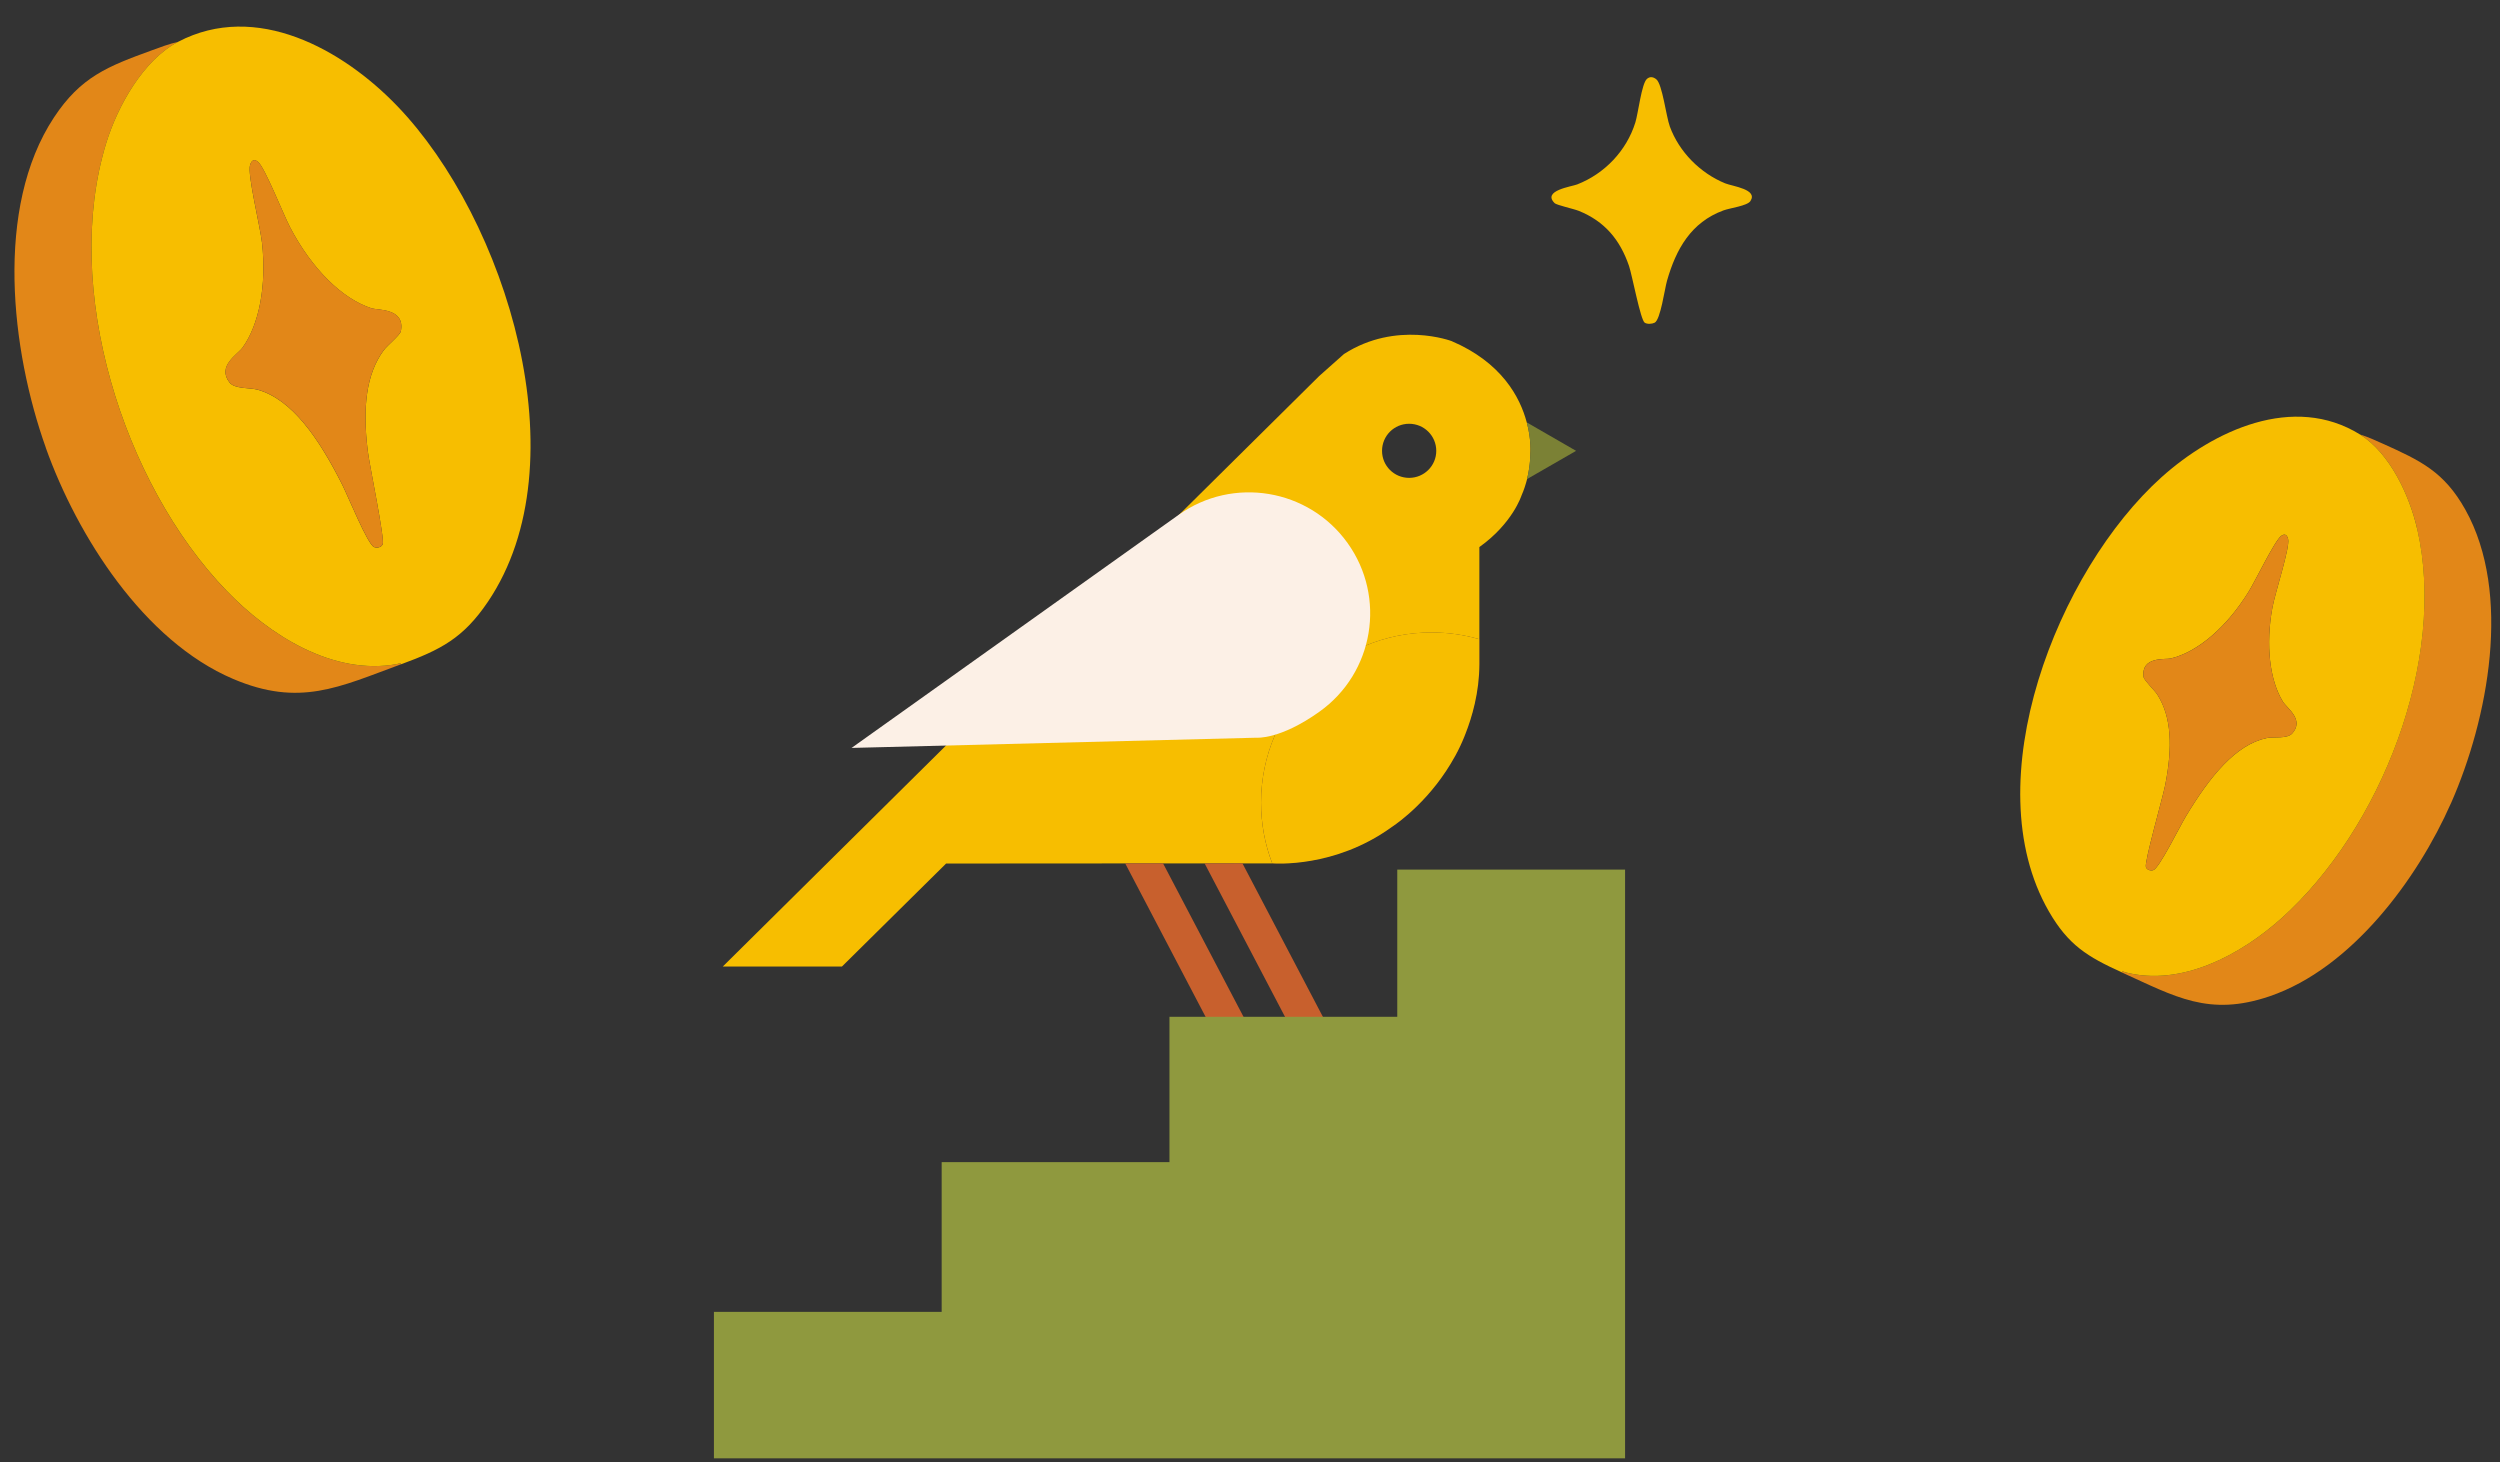 <svg xmlns="http://www.w3.org/2000/svg" xmlns:xlink="http://www.w3.org/1999/xlink" width="200" viewBox="0 0 150 87.75" height="117" preserveAspectRatio="xMidYMid meet"><rect x="0" y="0" width="150" height="87.75" fill="#333333" stroke="none"/><defs><clipPath id="bd80e1903a"><path d="M 42 52 L 98 52 L 98 87.5 L 42 87.5 Z M 42 52 "></path></clipPath><clipPath id="2792d692cc"><path d="M 127 26 L 149.785 26 L 149.785 61 L 127 61 Z M 127 26 "></path></clipPath><clipPath id="8bea9c9e12"><path d="M 0.215 2 L 25 2 L 25 42 L 0.215 42 Z M 0.215 2 "></path></clipPath></defs><g id="7f9e9ec9c1"><path style=" stroke:none;fill-rule:nonzero;fill:#f7be00;fill-opacity:1;" d="M 93.27 12.18 C 92.52 11.43 94.305 11.195 94.629 11.066 C 96.281 10.422 97.594 9.043 98.121 7.348 C 98.293 6.797 98.496 5.012 98.816 4.734 C 98.996 4.578 99.191 4.609 99.375 4.754 C 99.742 5.043 99.965 6.977 100.191 7.594 C 100.75 9.117 102.012 10.387 103.508 11 C 103.965 11.184 105.496 11.355 105.023 12.066 C 104.828 12.355 103.824 12.473 103.406 12.625 C 101.461 13.34 100.562 14.949 100.02 16.848 C 99.883 17.324 99.629 19.195 99.277 19.363 C 99.117 19.441 98.836 19.461 98.684 19.363 C 98.434 19.215 97.926 16.5 97.742 15.961 C 97.203 14.387 96.285 13.281 94.727 12.652 C 94.43 12.531 93.395 12.309 93.27 12.184 Z M 93.27 12.18 "></path><path style=" stroke:none;fill-rule:nonzero;fill:#683241;fill-opacity:1;" d="M 85.883 37.945 C 80.238 37.945 75.66 42.512 75.66 48.148 C 75.66 49.438 75.898 50.668 76.336 51.801 L 76.836 51.801 C 76.836 51.801 80.184 51.926 83.461 49.652 C 83.477 49.641 83.488 49.633 83.504 49.621 C 83.504 49.621 83.516 49.617 83.531 49.602 C 83.535 49.598 83.547 49.59 83.562 49.582 C 84.777 48.719 85.973 47.527 86.988 45.871 C 86.988 45.871 87.117 45.699 87.309 45.363 C 87.328 45.328 87.344 45.293 87.367 45.258 C 87.367 45.258 87.371 45.246 87.379 45.23 C 87.387 45.219 87.398 45.199 87.406 45.18 C 87.422 45.152 87.434 45.129 87.449 45.102 C 87.492 45.023 87.543 44.914 87.609 44.777 C 87.648 44.691 87.691 44.598 87.734 44.5 C 87.77 44.418 87.805 44.332 87.844 44.242 C 87.871 44.18 87.898 44.113 87.922 44.043 C 88.312 43.031 88.695 41.613 88.762 39.852 L 88.762 38.355 C 87.848 38.094 86.883 37.949 85.883 37.949 Z M 85.883 37.945 "></path><path style=" stroke:none;fill-rule:nonzero;fill:#f7be00;fill-opacity:1;" d="M 91.605 25.344 C 91.207 23.836 90.102 21.75 87.094 20.465 C 87.094 20.465 83.781 19.215 80.637 21.242 L 79.152 22.562 L 43.367 57.992 L 50.516 57.992 L 56.766 51.812 L 67.516 51.805 L 74.551 51.805 C 74.551 51.805 76.336 51.805 76.336 51.805 C 75.898 50.668 75.664 49.438 75.664 48.152 C 75.664 42.516 80.242 37.949 85.887 37.949 C 86.883 37.949 87.852 38.09 88.762 38.355 L 88.762 32.824 C 90.762 31.398 91.289 29.734 91.289 29.734 C 91.438 29.402 91.543 29.062 91.625 28.746 C 91.832 27.898 91.824 27.207 91.824 27.207 C 91.824 27.207 91.898 26.426 91.609 25.344 Z M 84.547 28.672 C 83.648 28.672 82.922 27.949 82.922 27.051 C 82.922 26.152 83.648 25.426 84.547 25.426 C 85.449 25.426 86.176 26.152 86.176 27.051 C 86.176 27.945 85.449 28.672 84.547 28.672 Z M 84.547 28.672 "></path><path style=" stroke:none;fill-rule:nonzero;fill:#c8602d;fill-opacity:1;" d="M 74.652 61.086 L 72.375 61.086 L 67.512 51.805 L 69.785 51.805 Z M 74.652 61.086 "></path><path style=" stroke:none;fill-rule:nonzero;fill:#c8602d;fill-opacity:1;" d="M 79.414 61.086 L 77.141 61.086 L 72.277 51.805 L 74.547 51.801 Z M 79.414 61.086 "></path><path style=" stroke:none;fill-rule:nonzero;fill:#f7be00;fill-opacity:1;" d="M 88.762 38.352 L 88.762 39.848 C 88.762 41.547 88.312 43.055 87.922 44.039 C 87.898 44.109 87.871 44.176 87.844 44.238 C 87.805 44.328 87.77 44.414 87.734 44.496 C 87.691 44.598 87.652 44.691 87.609 44.773 C 87.543 44.91 87.492 45.02 87.449 45.098 C 87.434 45.125 87.422 45.148 87.406 45.176 C 87.398 45.195 87.387 45.215 87.379 45.227 C 87.367 45.246 87.367 45.254 87.367 45.254 C 87.344 45.289 87.328 45.324 87.309 45.359 C 85.91 47.93 83.918 49.344 83.562 49.582 C 83.551 49.59 83.539 49.598 83.531 49.602 C 83.516 49.613 83.504 49.621 83.504 49.621 C 83.492 49.629 83.477 49.641 83.461 49.652 C 80.078 52.09 76.473 51.809 76.34 51.801 L 76.336 51.801 C 75.898 50.664 75.664 49.434 75.664 48.148 C 75.664 42.512 80.242 37.945 85.887 37.945 C 86.883 37.945 87.852 38.086 88.762 38.352 Z M 88.762 38.352 "></path><path style=" stroke:none;fill-rule:nonzero;fill:#7b8135;fill-opacity:1;" d="M 91.621 28.746 C 91.828 27.895 91.82 27.207 91.82 27.207 C 91.82 27.207 91.895 26.422 91.605 25.344 L 94.566 27.051 Z M 91.621 28.746 "></path><path style=" stroke:none;fill-rule:nonzero;fill:#fcf0e6;fill-opacity:1;" d="M 70.711 30.895 L 51.094 44.875 L 75.398 44.262 C 75.398 44.262 76.801 44.391 79.164 42.703 C 82.434 40.375 83.191 35.844 80.855 32.582 C 78.52 29.32 73.977 28.562 70.711 30.895 Z M 70.711 30.895 "></path><g clip-rule="nonzero" clip-path="url(#bd80e1903a)"><path style=" stroke:none;fill-rule:nonzero;fill:#8f993e;fill-opacity:1;" d="M 97.504 52.176 L 97.504 88.148 L 42.836 88.148 L 42.836 78.711 L 56.5 78.711 L 56.5 69.727 L 70.168 69.727 L 70.168 61.008 L 83.836 61.008 L 83.836 52.176 Z M 97.504 52.176 "></path></g><g clip-rule="nonzero" clip-path="url(#2792d692cc)"><path style=" stroke:none;fill-rule:nonzero;fill:#e28718;fill-opacity:1;" d="M 147.059 48.191 C 145.043 52.762 141.09 58.098 136.188 59.773 C 132.535 61.02 130.52 59.801 127.297 58.34 C 127.344 58.238 127.453 58.324 127.52 58.34 C 130.891 59.215 134.441 57.285 136.879 55.105 C 142.816 49.793 146.848 39.621 145.027 31.723 C 144.566 29.734 143.391 27.184 141.602 26.07 C 142.07 26.211 142.523 26.422 142.969 26.621 C 145.246 27.645 146.645 28.305 147.918 30.574 C 150.738 35.617 149.285 43.148 147.062 48.188 Z M 147.059 48.191 "></path></g><path style=" stroke:none;fill-rule:nonzero;fill:#f7be00;fill-opacity:1;" d="M 145.027 31.727 C 144.57 29.734 143.395 27.188 141.602 26.07 C 137.609 23.59 132.812 25.832 129.691 28.633 C 123.465 34.223 118.449 46.891 122.93 54.68 C 124.094 56.699 125.242 57.406 127.301 58.336 C 127.348 58.238 127.457 58.324 127.523 58.34 C 130.895 59.215 134.445 57.285 136.883 55.102 C 142.82 49.789 146.852 39.621 145.031 31.723 Z M 128.754 52.023 C 128.645 51.746 129.754 47.895 129.91 47.109 C 130.367 44.801 130.285 43.02 129.453 41.695 C 129.297 41.438 128.641 40.82 128.613 40.613 C 128.457 39.363 129.934 39.586 130.246 39.508 C 131.848 39.125 133.594 37.648 134.918 35.5 C 135.352 34.797 136.484 32.434 136.875 32.152 C 137.102 31.992 137.227 32.102 137.289 32.352 C 137.406 32.852 136.512 35.551 136.344 36.461 C 135.93 38.707 136.184 40.812 136.973 42.098 C 137.215 42.492 138.277 43.184 137.531 44.008 C 137.23 44.344 136.406 44.199 136.008 44.281 C 134.152 44.668 132.59 46.586 131.141 49 C 130.777 49.609 129.559 52.082 129.203 52.207 C 129.039 52.262 128.816 52.199 128.754 52.027 Z M 128.754 52.023 "></path><path style=" stroke:none;fill-rule:nonzero;fill:#e28718;fill-opacity:1;" d="M 137.531 44.008 C 137.23 44.34 136.406 44.199 136.008 44.281 C 134.152 44.664 132.59 46.586 131.141 49 C 130.777 49.605 129.559 52.082 129.203 52.203 C 129.039 52.262 128.816 52.199 128.754 52.027 C 128.645 51.746 129.754 47.898 129.91 47.109 C 130.367 44.805 130.285 43.023 129.453 41.695 C 129.297 41.441 128.641 40.82 128.613 40.617 C 128.457 39.367 129.934 39.586 130.246 39.508 C 131.848 39.129 133.594 37.652 134.918 35.5 C 135.352 34.801 136.484 32.434 136.875 32.156 C 137.102 31.996 137.227 32.102 137.289 32.352 C 137.406 32.852 136.512 35.551 136.344 36.465 C 135.93 38.707 136.184 40.816 136.973 42.102 C 137.215 42.492 138.277 43.188 137.531 44.012 Z M 137.531 44.008 "></path><g clip-rule="nonzero" clip-path="url(#8bea9c9e12)"><path style=" stroke:none;fill-rule:nonzero;fill:#e28718;fill-opacity:1;" d="M 2.746 26.863 C 4.633 32.152 8.625 38.453 13.984 40.734 C 17.977 42.434 20.336 41.227 24.066 39.855 C 24.023 39.738 23.891 39.828 23.816 39.844 C 19.969 40.547 16.145 38.094 13.59 35.445 C 7.371 29.004 3.691 17.273 6.379 8.57 C 7.059 6.375 8.586 3.613 10.688 2.512 C 10.148 2.629 9.625 2.832 9.109 3.02 C 6.473 3.98 4.848 4.605 3.238 7.047 C -0.34 12.469 0.668 21.031 2.75 26.863 Z M 2.746 26.863 "></path></g><path style=" stroke:none;fill-rule:nonzero;fill:#f7be00;fill-opacity:1;" d="M 13.594 35.445 C 16.148 38.094 19.969 40.547 23.82 39.844 C 23.895 39.828 24.023 39.742 24.07 39.855 C 26.453 38.98 27.801 38.285 29.27 36.113 C 34.934 27.746 30.355 13.133 23.828 6.355 C 20.562 2.961 15.367 0.055 10.688 2.508 C 8.586 3.609 7.059 6.371 6.379 8.566 C 3.691 17.27 7.371 29.004 13.594 35.445 Z M 22.438 32.82 C 22.051 32.656 20.887 29.781 20.527 29.07 C 19.102 26.246 17.512 23.965 15.457 23.383 C 15.016 23.258 14.086 23.348 13.773 22.953 C 13.004 21.965 14.25 21.277 14.555 20.855 C 15.543 19.48 16.004 17.137 15.723 14.586 C 15.605 13.555 14.828 10.453 15.004 9.902 C 15.09 9.625 15.242 9.516 15.48 9.711 C 15.898 10.059 16.973 12.805 17.398 13.625 C 18.711 16.145 20.547 17.945 22.309 18.504 C 22.656 18.613 24.328 18.488 24.051 19.879 C 24.004 20.105 23.219 20.746 23.02 21.02 C 21.98 22.438 21.742 24.43 22.066 27.055 C 22.176 27.949 23.102 32.355 22.961 32.66 C 22.871 32.848 22.621 32.898 22.441 32.824 Z M 22.438 32.82 "></path><path style=" stroke:none;fill-rule:nonzero;fill:#e28718;fill-opacity:1;" d="M 13.773 22.949 C 14.086 23.348 15.02 23.258 15.461 23.379 C 17.512 23.965 19.105 26.242 20.531 29.07 C 20.887 29.781 22.055 32.652 22.441 32.82 C 22.621 32.895 22.871 32.844 22.961 32.656 C 23.102 32.352 22.176 27.945 22.066 27.051 C 21.742 24.426 21.98 22.434 23.02 21.016 C 23.219 20.742 24.004 20.105 24.051 19.875 C 24.328 18.484 22.656 18.609 22.309 18.5 C 20.547 17.941 18.711 16.141 17.398 13.621 C 16.973 12.801 15.898 10.055 15.48 9.707 C 15.242 9.512 15.09 9.621 15.004 9.898 C 14.828 10.449 15.609 13.551 15.723 14.586 C 16.004 17.133 15.543 19.477 14.555 20.852 C 14.25 21.273 13 21.961 13.773 22.949 Z M 13.773 22.949 "></path></g></svg>